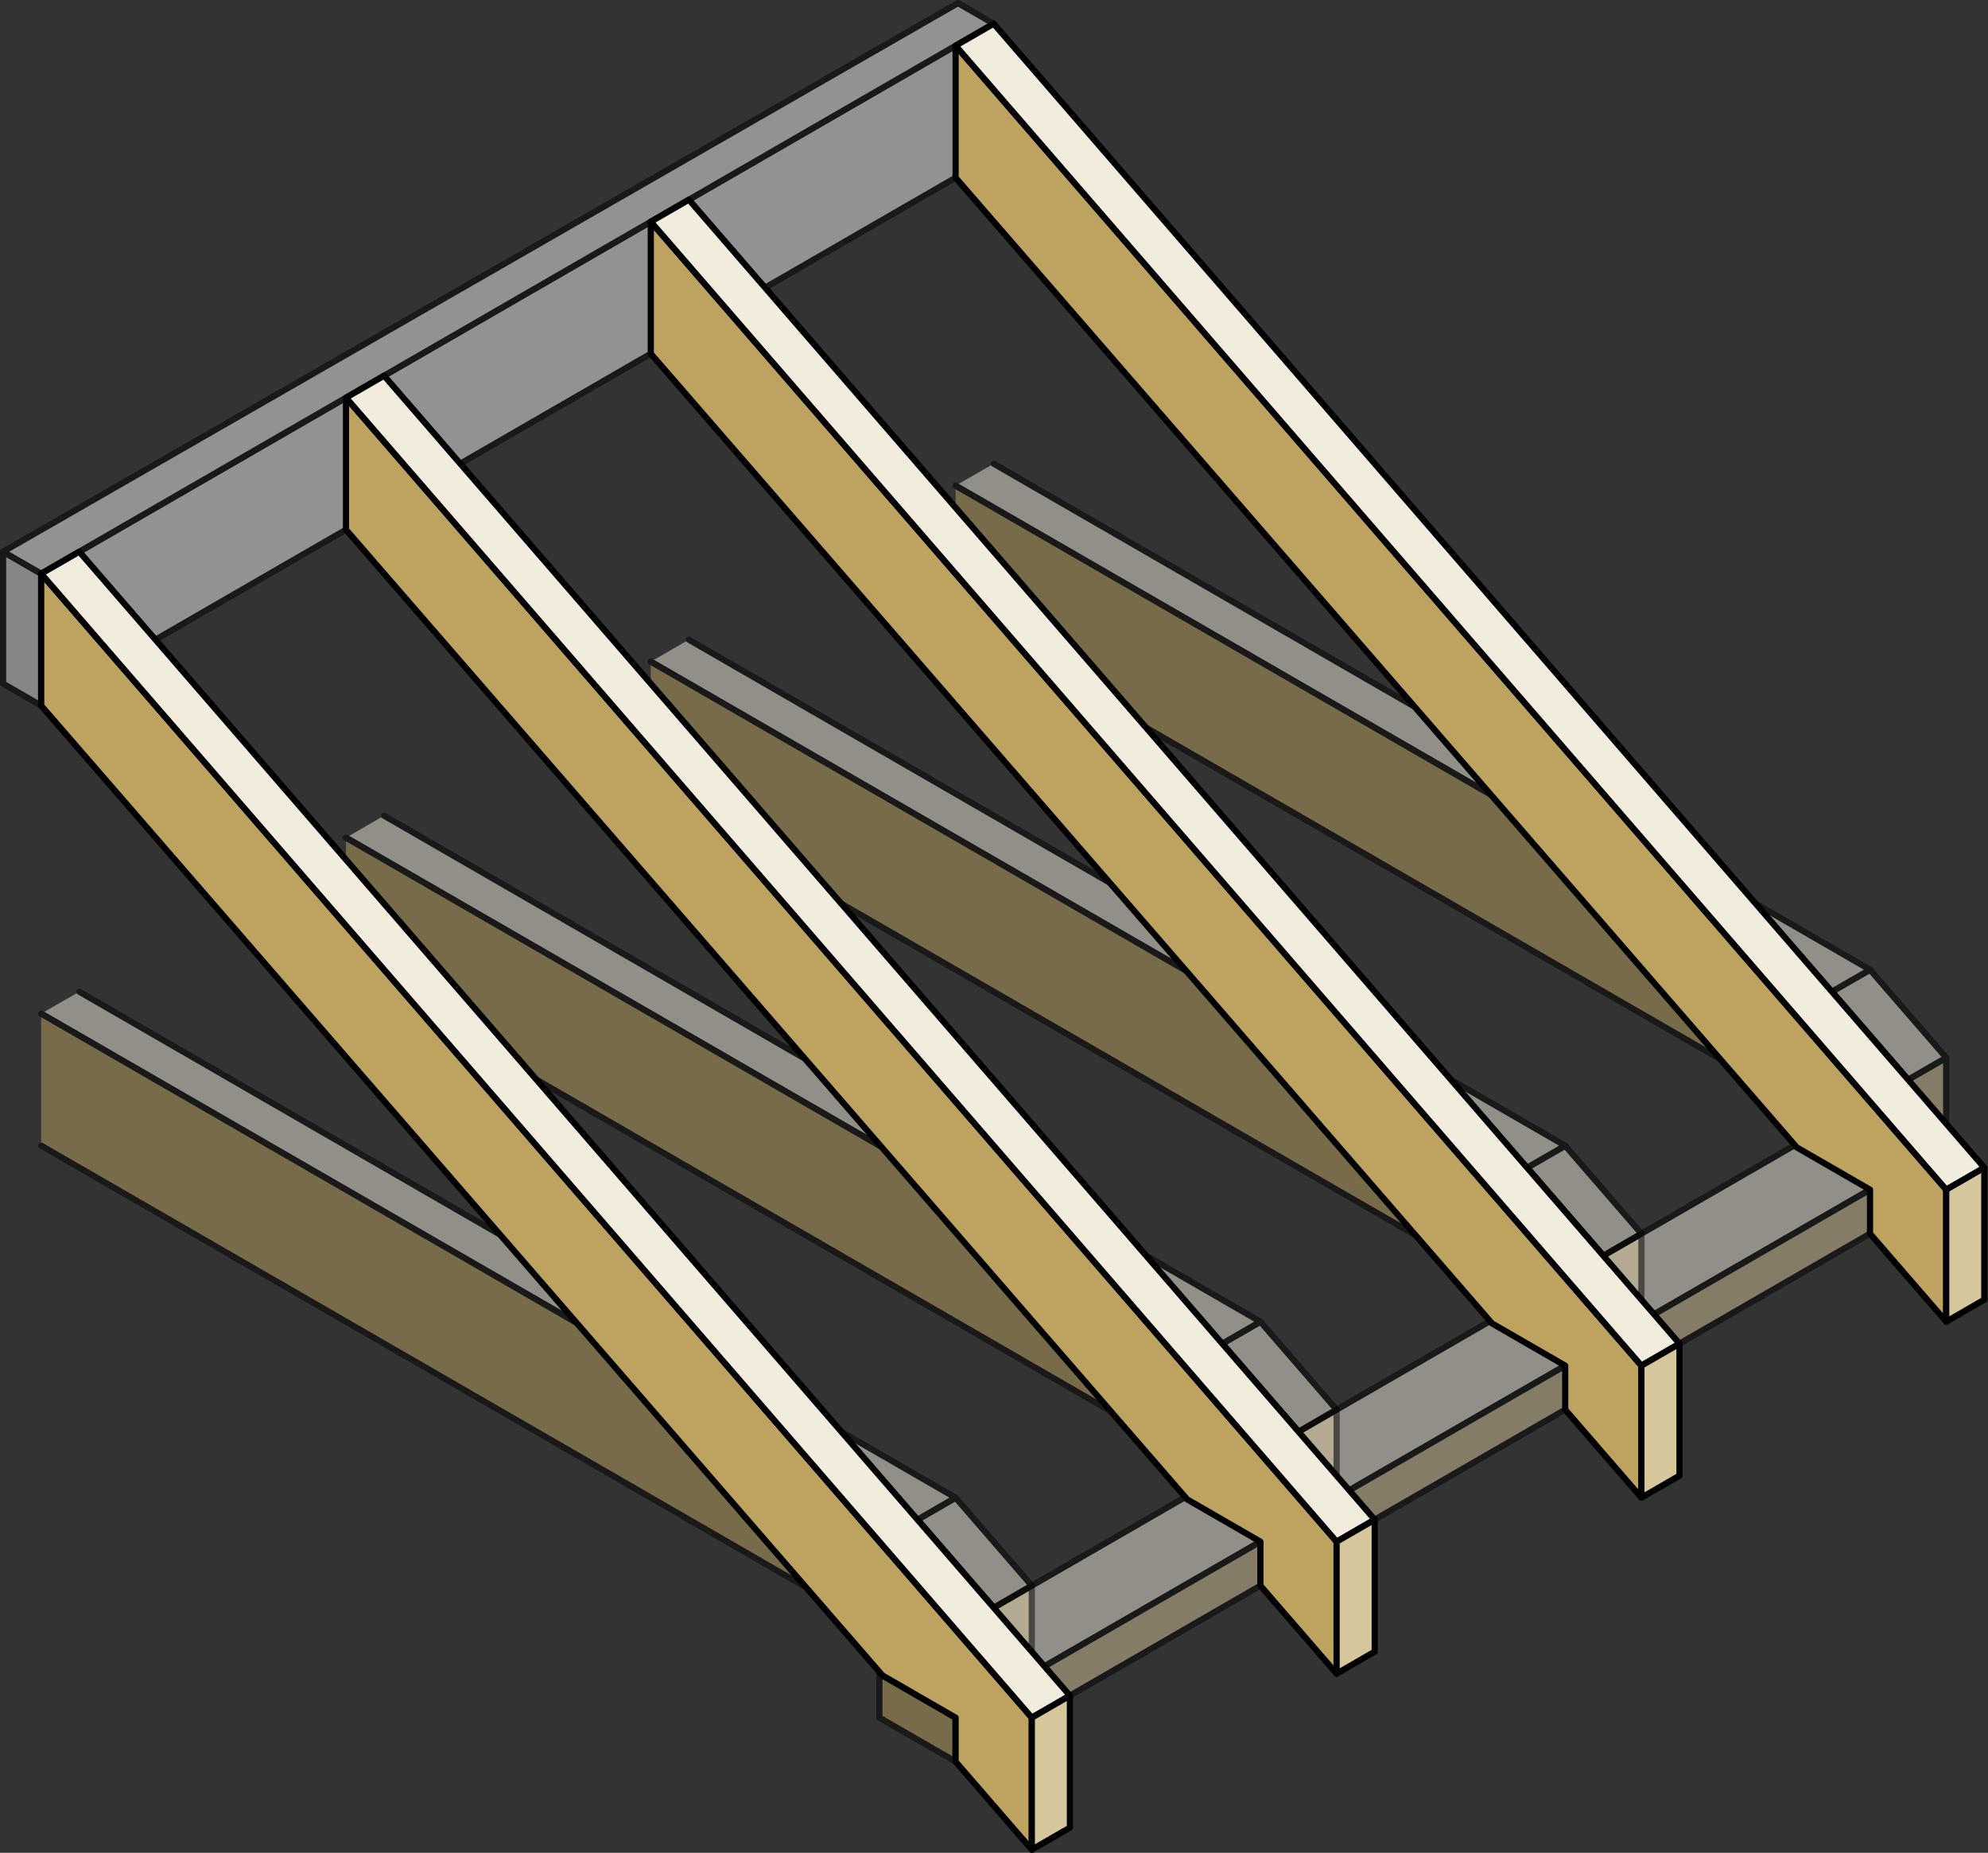 <?xml version="1.0" encoding="UTF-8" standalone="no"?>
<!DOCTYPE svg PUBLIC "-//W3C//DTD SVG 1.1//EN" "http://www.w3.org/Graphics/SVG/1.1/DTD/svg11.dtd">
<svg width="100%" height="100%" viewBox="0 0 2892 2695" version="1.1" xmlns="http://www.w3.org/2000/svg" xmlns:xlink="http://www.w3.org/1999/xlink" xml:space="preserve" xmlns:serif="http://www.serif.com/" style="fill-rule:evenodd;clip-rule:evenodd;stroke-linecap:round;stroke-linejoin:round;stroke-miterlimit:1.5;">
    <rect x="0" y="0" width="2892" height="2695" fill="#333333" stroke="none"/>
    <g transform="matrix(1,0,0,1,-106.351,-221.525)">
        <g transform="matrix(-1,0,0,1,2383.3,416)">
            <g opacity="0.5">
                <g transform="matrix(1,0,0,1,110.851,1280)">
                    <path d="M775.959,1088L775.959,1024L886.81,960L886.81,1024L775.959,1088Z" style="fill:rgb(190,163,96);stroke:black;stroke-width:9px;"/>
                </g>
                <g transform="matrix(1,0,0,1,110.851,1280)">
                    <path d="M-554.256,128L886.81,960L775.959,1024L-665.108,192" style="fill:rgb(241,236,222);stroke:black;stroke-width:9px;"/>
                </g>
                <g transform="matrix(1,0,0,1,122.872,1292)">
                    <path d="M-677.128,180L763.938,1012L763.938,1076L265.108,788L-677.128,244" style="fill:rgb(214,198,156);stroke:black;stroke-width:9px;"/>
                </g>
            </g>
        </g>
        <g transform="matrix(1,0,0,1,110.851,-64)">
            <g opacity="0.5">
                <g transform="matrix(-1,0,0,1,2050.75,288)">
                    <path d="M1995.32,1024L609.682,224L609.682,32L1995.32,832L1995.32,1024Z" style="fill:rgb(242,242,242);stroke:black;stroke-width:9px;"/>
                </g>
                <g transform="matrix(-1,0,0,1,2272.45,544)">
                    <path d="M2217.03,576L2272.45,544L2272.45,736L2217.03,768L2217.03,576Z" style="fill:rgb(217,217,217);stroke:black;stroke-width:9px;"/>
                </g>
                <g transform="matrix(-1,0,0,1,2272.45,544)">
                    <path d="M831.384,-224L883.302,-253.975L2272.45,544L2217.03,576L831.384,-224Z" style="fill:rgb(242,242,242);stroke:black;stroke-width:9px;"/>
                </g>
            </g>
        </g>
        <g id="Joist" transform="matrix(-1,0,0,1,3436.39,-192)">
            <g opacity="0.5">
                <g transform="matrix(1,0,0,1,-110.851,640)">
                    <path d="M665.108,1472L609.682,1440L609.682,1312L665.108,1344" style="fill:rgb(214,198,156);stroke:black;stroke-width:9px;"/>
                </g>
                <g transform="matrix(1,0,0,1,-110.851,640)">
                    <path d="M720.533,1184L775.959,1216L665.108,1344L609.682,1312L720.533,1184Z" style="fill:rgb(241,236,222);stroke:black;stroke-width:9px;"/>
                </g>
                <g transform="matrix(1,0,0,1,-277.128,-96)">
                    <path d="M2161.6,1184L886.81,1920L942.236,1952L2217.03,1216" style="fill:rgb(241,236,222);stroke:black;stroke-width:9px;"/>
                </g>
                <g transform="matrix(1,0,0,1,-277.128,-96)">
                    <path d="M2217.03,1216L942.236,1952L831.384,2080L831.384,2208L2217.03,1408" style="fill:rgb(190,163,96);stroke:black;stroke-width:9px;"/>
                </g>
            </g>
        </g>
        <g id="Rafter" transform="matrix(-1,0,0,1,3325.54,-128)">
            <g transform="matrix(1,0,0,1,-277.128,992)">
                <path d="M665.108,1280L775.959,1152L775.959,1088L882.428,1026.53L2106.17,-384L2106.17,-576L665.108,1088L665.108,1280" style="fill:rgb(190,163,96);stroke:black;stroke-width:9px;"/>
            </g>
            <g transform="matrix(1,0,0,1,-277.128,992)">
                <path d="M609.682,1056L2050.75,-608L2106.17,-576L665.108,1088L609.682,1056Z" style="fill:rgb(241,236,222);stroke:black;stroke-width:9px;"/>
            </g>
            <g transform="matrix(1,0,0,1,-277.128,992)">
                <path d="M665.108,1280L609.682,1248L609.682,1056L665.108,1088L665.108,1280Z" style="fill:rgb(214,198,156);stroke:black;stroke-width:9px;"/>
            </g>
        </g>
        <g id="Joist1" serif:id="Joist" transform="matrix(-1,0,0,1,2992.98,64)">
            <g opacity="0.5">
                <g transform="matrix(1,0,0,1,-110.851,640)">
                    <path d="M665.108,1472L609.682,1440L609.682,1312L665.108,1344" style="fill:rgb(214,198,156);stroke:black;stroke-width:9px;"/>
                </g>
                <g transform="matrix(1,0,0,1,-110.851,640)">
                    <path d="M720.533,1184L775.959,1216L665.108,1344L609.682,1312L720.533,1184Z" style="fill:rgb(241,236,222);stroke:black;stroke-width:9px;"/>
                </g>
                <g transform="matrix(1,0,0,1,-277.128,-96)">
                    <path d="M2161.6,1184L886.81,1920L942.236,1952L2217.03,1216" style="fill:rgb(241,236,222);stroke:black;stroke-width:9px;"/>
                </g>
                <g transform="matrix(1,0,0,1,-277.128,-96)">
                    <path d="M2217.03,1216L942.236,1952L831.384,2080L831.384,2208L2217.03,1408" style="fill:rgb(190,163,96);stroke:black;stroke-width:9px;"/>
                </g>
            </g>
        </g>
        <g id="Rafter1" serif:id="Rafter" transform="matrix(-1,0,0,1,2882.13,128)">
            <g transform="matrix(1,0,0,1,-277.128,992)">
                <path d="M665.108,1280L775.959,1152L775.959,1088L882.428,1026.53L2106.17,-384L2106.17,-576L665.108,1088L665.108,1280" style="fill:rgb(190,163,96);stroke:black;stroke-width:9px;"/>
            </g>
            <g transform="matrix(1,0,0,1,-277.128,992)">
                <path d="M609.682,1056L2050.75,-608L2106.17,-576L665.108,1088L609.682,1056Z" style="fill:rgb(241,236,222);stroke:black;stroke-width:9px;"/>
            </g>
            <g transform="matrix(1,0,0,1,-277.128,992)">
                <path d="M665.108,1280L609.682,1248L609.682,1056L665.108,1088L665.108,1280Z" style="fill:rgb(214,198,156);stroke:black;stroke-width:9px;"/>
            </g>
        </g>
        <g id="Joist2" serif:id="Joist" transform="matrix(-1,0,0,1,2549.58,320)">
            <g opacity="0.5">
                <g transform="matrix(1,0,0,1,-110.851,640)">
                    <path d="M665.108,1472L609.682,1440L609.682,1312L665.108,1344" style="fill:rgb(214,198,156);stroke:black;stroke-width:9px;"/>
                </g>
                <g transform="matrix(1,0,0,1,-110.851,640)">
                    <path d="M720.533,1184L775.959,1216L665.108,1344L609.682,1312L720.533,1184Z" style="fill:rgb(241,236,222);stroke:black;stroke-width:9px;"/>
                </g>
                <g transform="matrix(1,0,0,1,-277.128,-96)">
                    <path d="M2161.6,1184L886.81,1920L942.236,1952L2217.03,1216" style="fill:rgb(241,236,222);stroke:black;stroke-width:9px;"/>
                </g>
                <g transform="matrix(1,0,0,1,-277.128,-96)">
                    <path d="M2217.03,1216L942.236,1952L831.384,2080L831.384,2208L2217.03,1408" style="fill:rgb(190,163,96);stroke:black;stroke-width:9px;"/>
                </g>
            </g>
        </g>
        <g id="Rafter2" serif:id="Rafter" transform="matrix(-1,0,0,1,2438.73,384)">
            <g transform="matrix(1,0,0,1,-277.128,992)">
                <path d="M665.108,1280L775.959,1152L775.959,1088L882.428,1026.53L2106.17,-384L2106.17,-576L665.108,1088L665.108,1280" style="fill:rgb(190,163,96);stroke:black;stroke-width:9px;"/>
            </g>
            <g transform="matrix(1,0,0,1,-277.128,992)">
                <path d="M609.682,1056L2050.75,-608L2106.17,-576L665.108,1088L609.682,1056Z" style="fill:rgb(241,236,222);stroke:black;stroke-width:9px;"/>
            </g>
            <g transform="matrix(1,0,0,1,-277.128,992)">
                <path d="M665.108,1280L609.682,1248L609.682,1056L665.108,1088L665.108,1280Z" style="fill:rgb(214,198,156);stroke:black;stroke-width:9px;"/>
            </g>
        </g>
        <g id="Joist3" serif:id="Joist" transform="matrix(-1,0,0,1,2106.17,576)">
            <g opacity="0.5">
                <g transform="matrix(1,0,0,1,-110.851,640)">
                    <path d="M665.108,1472L609.682,1440L609.682,1312L665.108,1344" style="fill:rgb(214,198,156);stroke:black;stroke-width:9px;"/>
                </g>
                <g transform="matrix(1,0,0,1,-110.851,640)">
                    <path d="M720.533,1184L775.959,1216L665.108,1344L609.682,1312L720.533,1184Z" style="fill:rgb(241,236,222);stroke:black;stroke-width:9px;"/>
                </g>
                <g transform="matrix(1,0,0,1,-277.128,-96)">
                    <path d="M2161.6,1184L886.81,1920L942.236,1952L2217.03,1216" style="fill:rgb(241,236,222);stroke:black;stroke-width:9px;"/>
                </g>
                <g transform="matrix(1,0,0,1,-277.128,-96)">
                    <path d="M2217.03,1216L942.236,1952L831.384,2080L831.384,2208L2217.03,1408" style="fill:rgb(190,163,96);stroke:black;stroke-width:9px;"/>
                </g>
            </g>
        </g>
        <g id="Rafter3" serif:id="Rafter" transform="matrix(-1,0,0,1,1995.32,640)">
            <g transform="matrix(1,0,0,1,-277.128,992)">
                <path d="M665.108,1280L775.959,1152L775.959,1088L882.428,1026.53L2106.17,-384L2106.17,-576L665.108,1088L665.108,1280" style="fill:rgb(190,163,96);stroke:black;stroke-width:9px;"/>
            </g>
            <g transform="matrix(1,0,0,1,-277.128,992)">
                <path d="M609.682,1056L2050.75,-608L2106.17,-576L665.108,1088L609.682,1056Z" style="fill:rgb(241,236,222);stroke:black;stroke-width:9px;"/>
            </g>
            <g transform="matrix(1,0,0,1,-277.128,992)">
                <path d="M665.108,1280L609.682,1248L609.682,1056L665.108,1088L665.108,1280Z" style="fill:rgb(214,198,156);stroke:black;stroke-width:9px;"/>
            </g>
        </g>
    </g>
</svg>
